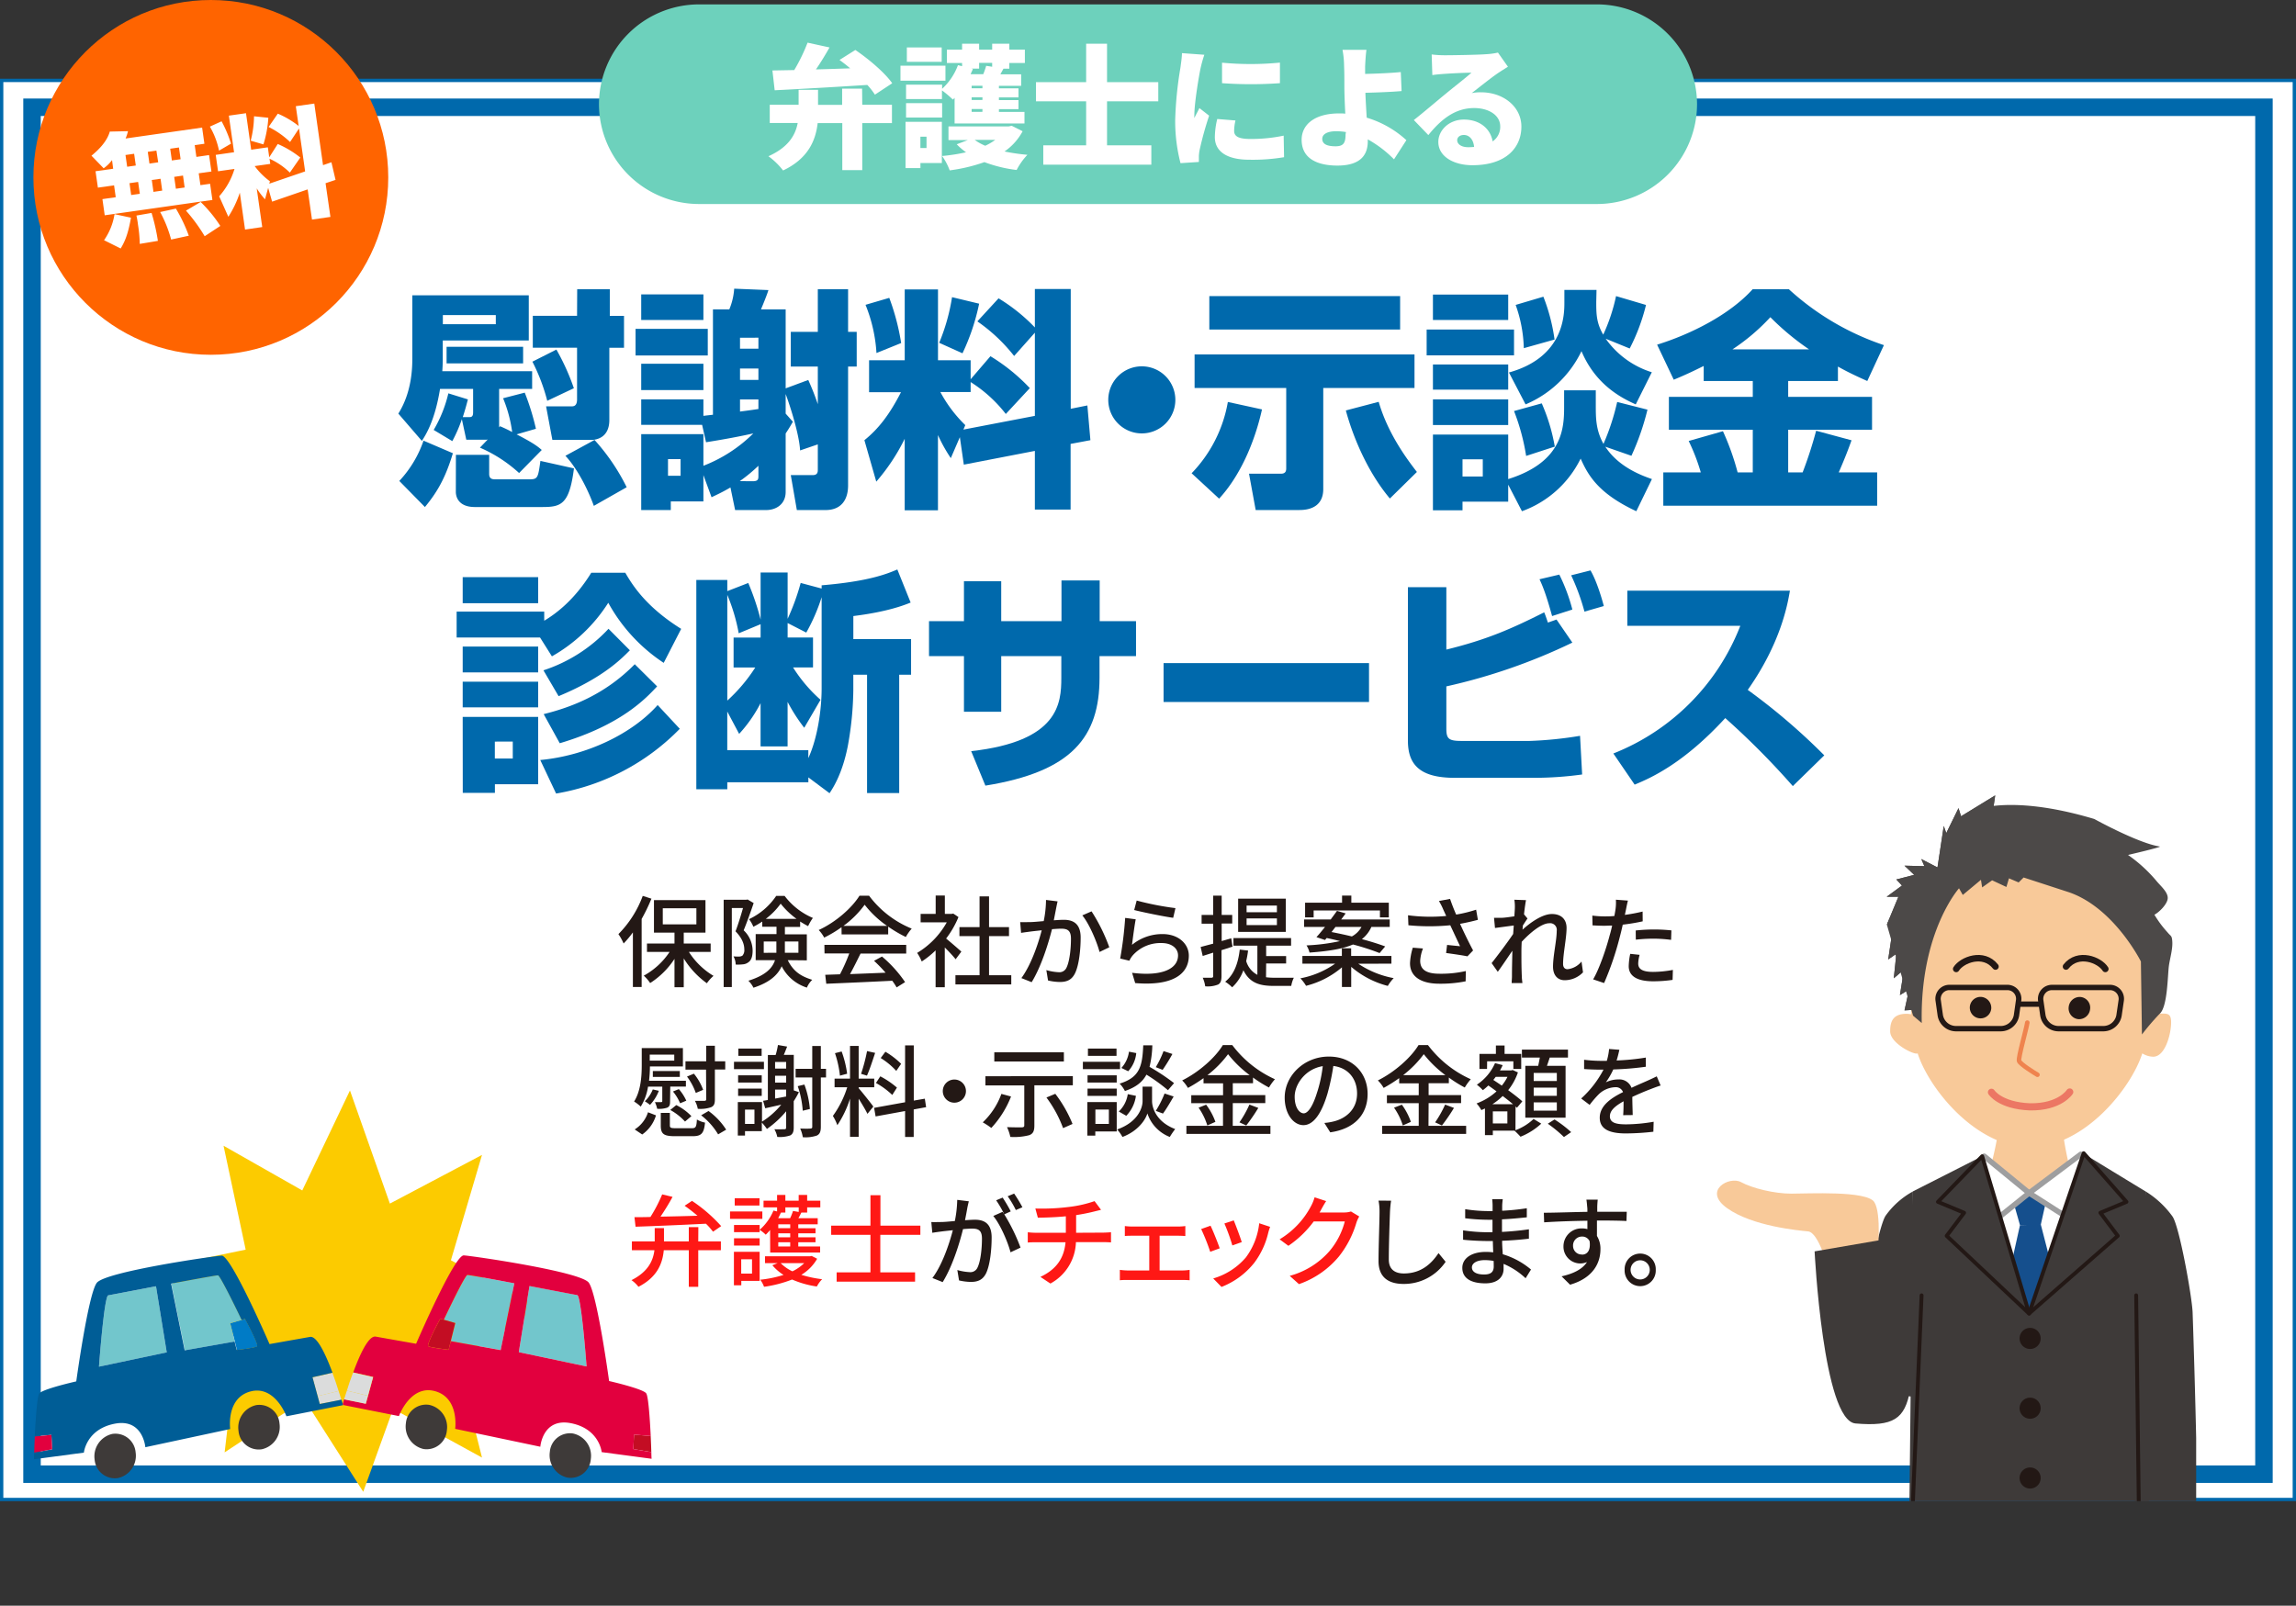 <svg xmlns="http://www.w3.org/2000/svg" xmlns:xlink="http://www.w3.org/1999/xlink" viewBox="0 0 690 482.64"><rect x="0" y="0" width="690" height="482.64" fill="#333333" stroke="none"/><defs><style>.cls-1,.cls-11,.cls-12,.cls-13,.cls-17,.cls-18{fill:none;}.cls-2,.cls-4,.cls-8{fill:#fff;}.cls-3{fill:#0069ac;}.cls-4{stroke:#0069ac;stroke-width:5.25px;}.cls-18,.cls-4{stroke-miterlimit:10;}.cls-5{fill:#231815;}.cls-6{fill:#ff1815;}.cls-7{clip-path:url(#clip-path);}.cls-8{stroke:#9e9e9f;stroke-width:1.64px;}.cls-11,.cls-12,.cls-13,.cls-16,.cls-17,.cls-8{stroke-linecap:round;stroke-linejoin:round;}.cls-16,.cls-9{fill:#3e3a39;}.cls-10{fill:#f8c999;}.cls-11{stroke:#ef834e;stroke-width:1.37px;}.cls-12,.cls-16,.cls-17,.cls-18{stroke:#231815;}.cls-12{stroke-width:1.95px;}.cls-13{stroke:#ec7764;stroke-width:2.15px;}.cls-14{fill:#4c4948;}.cls-15{fill:#154f8d;}.cls-16,.cls-17{stroke-width:1.16px;}.cls-18{stroke-width:1.61px;}.cls-19{fill:#6dd1bc;}.cls-20{fill:#fccb00;}.cls-21{fill:#c30d23;}.cls-22{fill:#72c6cc;}.cls-23{fill:#e2003e;}.cls-24{fill:#dbdcdc;}.cls-25{fill:#007bc6;}.cls-26{fill:#005d96;}.cls-27{fill:#ff6400;}</style><clipPath id="clip-path"><rect class="cls-1" x="510.13" y="233.38" width="149.87" height="217.83"/></clipPath></defs><g id="レイヤー_2" data-name="レイヤー 2"><g id="レイヤー_1-2" data-name="レイヤー 1"><rect class="cls-2" x="0.5" y="24.17" width="689" height="426.54"/><path class="cls-3" d="M689,24.67V450.21H1V24.67H689m1-1H0V451.21H690V23.67Z"/><rect class="cls-4" x="9.62" y="32.24" width="670.75" height="410.86"/><path class="cls-5" d="M195.77,270.12a54.06,54.06,0,0,1-2.94,6.09v20.46H190.2V280.26a32,32,0,0,1-2.79,3.33,16.51,16.51,0,0,0-1.56-2.82,32,32,0,0,0,7.31-11.49Zm11.26,16a22.27,22.27,0,0,0,7.4,7.2,12.47,12.47,0,0,0-2,2.22,25.86,25.86,0,0,1-6.95-7.47v8.67h-2.78v-8.52a24.5,24.5,0,0,1-7.31,7.26,12.3,12.3,0,0,0-1.92-2.22,22,22,0,0,0,7.76-7.14h-6.8v-2.52h8.27v-3.27h-6.17v-9.78h15.48v9.78h-6.53v3.27h8.09v2.52Zm-7.85-8.28h10.1V273h-10.1Z"/><path class="cls-5" d="M226.49,271.44c-.84,2.52-2,5.73-3,8.19a8.5,8.5,0,0,1,2.69,6.09c0,1.74-.39,2.94-1.31,3.54a3.05,3.05,0,0,1-1.65.6,12.18,12.18,0,0,1-2.13.06,5.31,5.31,0,0,0-.66-2.46c.66.06,1.26.06,1.68.06a2.11,2.11,0,0,0,1-.27,2.46,2.46,0,0,0,.57-1.89c0-1.47-.57-3.3-2.64-5.43.81-2.1,1.65-4.86,2.25-7h-3.36v23.76h-2.45V270.45h6.77l.42-.09Zm10.25,17.16c1.73,3.51,4.1,4.89,7.36,5.91a6.8,6.8,0,0,0-1.61,2.34,12.83,12.83,0,0,1-7.58-6.42c-1.14,2.58-3.6,4.89-8.48,6.45a8,8,0,0,0-1.52-2.1c5.18-1.62,7.21-3.78,8-6.18h-5.81v-7.83h6.26v-2.22h-4.28V277a26.86,26.86,0,0,1-2.67,1.56,10.09,10.09,0,0,0-1.31-2.28,20.23,20.23,0,0,0,8.17-7h2.52a20.88,20.88,0,0,0,8.5,6.63,14.92,14.92,0,0,0-1.43,2.46c-.78-.39-1.59-.87-2.4-1.38v1.62h-4.58v2.22h6.59v7.83Zm-3.42-2.22c0-.39,0-.75,0-1.14V283h-3.8v3.39Zm6.05-10.2a24.2,24.2,0,0,1-4.76-4.56,21.41,21.41,0,0,1-4.46,4.56Zm-3.5,6.81v2.31c0,.36,0,.72,0,1.08h4.07V283Z"/><path class="cls-5" d="M252.9,278.7a36.26,36.26,0,0,1-5.21,3.12,10.16,10.16,0,0,0-1.65-2.28c5.13-2.34,10-6.66,12.26-10.32h2.87a30.16,30.16,0,0,0,12.82,9.9,13.58,13.58,0,0,0-1.77,2.52,38.13,38.13,0,0,1-5.3-3.12v2.34h-14ZM247.75,284h24.59v2.61H258.62c-1,2-2.09,4.26-3.17,6.18,3.32-.12,7-.27,10.69-.42a43.65,43.65,0,0,0-3.47-3.57l2.39-1.29A37.8,37.8,0,0,1,272,295.2l-2.54,1.59a20.47,20.47,0,0,0-1.32-2c-7.13.36-14.74.69-19.83.9L248,293l4.43-.15a51.08,51.08,0,0,0,2.79-6.27h-7.43Zm18.84-5.7a30.2,30.2,0,0,1-6.74-6.36,28.85,28.85,0,0,1-6.38,6.36Z"/><path class="cls-5" d="M287.19,288.33c-.69-.87-2-2.31-3.26-3.54v11.94h-2.76V285.66A26.37,26.37,0,0,1,277,289a13.17,13.17,0,0,0-1.38-2.58,24.78,24.78,0,0,0,8.9-9.18h-7.85v-2.55h4.52v-5.52h2.76v5.52H286l.48-.09,1.56,1.05a28,28,0,0,1-3.71,6.45c1.4,1.14,3.89,3.3,4.58,3.93Zm16.72,4.8v2.76H287.13v-2.76h7.25V281.37h-6.05v-2.7h6.05v-9.24h2.85v9.24h6v2.7h-6v11.76Z"/><path class="cls-5" d="M317.83,270.93c-.15.63-.3,1.38-.42,2-.18.9-.45,2.34-.72,3.69,1.23-.09,2.27-.15,3-.15,2.88,0,5.07,1.2,5.07,5.34,0,3.51-.45,8.22-1.71,10.77-1,2-2.49,2.58-4.58,2.58a16.27,16.27,0,0,1-3.51-.45l-.51-3.12a15.86,15.86,0,0,0,3.66.63,2.34,2.34,0,0,0,2.42-1.41c.9-1.86,1.32-5.58,1.32-8.67,0-2.55-1.14-3-3-3-.6,0-1.59.06-2.7.15-1.11,4.38-3.21,11.19-6.11,15.93l-3.09-1.23c2.94-4,5.07-10.35,6.11-14.37-1.34.15-2.54.27-3.2.36s-2.13.27-3,.42l-.27-3.24c1,.06,1.86,0,2.85,0s2.55-.15,4.22-.3a32.65,32.65,0,0,0,.69-6.36Zm10.21,3a53.13,53.13,0,0,1,5.33,10.8l-2.93,1.41c-.84-3.15-3.09-8.46-5.18-11Z"/><path class="cls-5" d="M340.19,284a14.33,14.33,0,0,1,9.2-3.24c4.82,0,7.88,3,7.88,6.48,0,5.37-4.56,9.21-16.12,8.25l-.93-3.09c9.17,1.17,13.81-1.29,13.81-5.22,0-2.19-2-3.72-4.88-3.72a11.14,11.14,0,0,0-8.75,3.72,6.73,6.73,0,0,0-1,1.59l-2.76-.66a110.46,110.46,0,0,0,1.5-12.21l3.17.42C340.94,278.16,340.43,282.15,340.19,284Zm1.41-13.32a86.13,86.13,0,0,0,11.65,2.28l-.68,2.91c-2.91-.39-9.44-1.74-11.72-2.34Z"/><path class="cls-5" d="M367.09,285.6v7.77c0,1.38-.27,2.13-1,2.55a8.5,8.5,0,0,1-3.9.54,8.91,8.91,0,0,0-.75-2.58c1.2,0,2.31,0,2.64,0s.51-.12.51-.54v-7l-3.15,1-.62-2.7c1-.27,2.36-.63,3.77-1v-6h-3.48V275h3.48v-5.79h2.55V275h3.17v2.58h-3.17v5.28l2.87-.84.39,2.52Zm13.38,8.13a16.83,16.83,0,0,0,2.49.15c.87,0,4.76,0,5.87,0a8.72,8.72,0,0,0-.78,2.46H382.9c-4.16,0-7.28-.75-9.23-4.71a12.9,12.9,0,0,1-3.38,5.13,12,12,0,0,0-2.1-1.68c2.61-2.07,3.9-5.43,4.38-9.66l2.51.3a31.08,31.08,0,0,1-.57,3.15,6.79,6.79,0,0,0,3.36,4.14v-8.76h-7.19v-2.28H388v2.28h-7.49v3.12h6v2.22h-6Zm5.94-13.62H372.09v-10h14.32Zm-2.67-7.92h-9.11v2h9.11Zm0,3.87h-9.11v2h9.11Z"/><path class="cls-5" d="M408.2,289.68A28.31,28.31,0,0,0,418.84,294a12.3,12.3,0,0,0-1.77,2.34,27.29,27.29,0,0,1-11-5.73v6.06h-2.79v-5.91a26.57,26.57,0,0,1-10.78,5.55,12,12,0,0,0-1.71-2.25,26.74,26.74,0,0,0,10.45-4.41H391.4v-2.31h11.86v-2.31h2.79v2.31h12.1v2.31Zm-12.58-8c.78-.84,1.65-1.92,2.58-3.06h-6.29v-2.25h8c.65-.9,1.31-1.77,1.88-2.58l2.61.75c-.42.6-.87,1.2-1.35,1.83h14.59v2.25h-5.51a9.64,9.64,0,0,1-2.85,3.66c2.7.72,5.15,1.5,7,2.19l-1.68,2a71.68,71.68,0,0,0-8-2.58c-2.91,1.26-7,2-13.06,2.43a7.51,7.51,0,0,0-.9-2.16,58.12,58.12,0,0,0,10.06-1.29c-1.38-.36-2.72-.66-4-.93l-.51.6Zm-.84-5.94h-2.57v-4.41h11.11v-2.13h2.79v2.13h11.26v4.41H414.7v-2.07H394.78Zm6.56,2.88-1.19,1.53c1.91.36,4,.81,6.11,1.32a7.24,7.24,0,0,0,2.9-2.85Z"/><path class="cls-5" d="M444.14,276.48c-1.68.45-3.53.87-5.36,1.2,1.08,2.4,2.6,5.55,3.92,8l-1.7,1.77c-1.41-.3-4.35-.72-6.41-1l.29-2.43c1.08.12,2.94.3,3.9.39-.78-1.68-2-4.29-2.94-6.3a65,65,0,0,1-12.58,0l-.12-3a51.55,51.55,0,0,0,11.48.21l-.84-1.83a18.43,18.43,0,0,0-1.35-2.67l3.35-.63c.6,1.77,1.17,3.18,1.83,4.71a40.21,40.21,0,0,0,6-1.47Zm-16.5,8.61a11.84,11.84,0,0,0-.84,3.66c0,2.43,1.46,3.93,5.81,3.93a33.68,33.68,0,0,0,7.91-.81l-.06,3.09a38.32,38.32,0,0,1-7.88.72c-5.69,0-8.84-2.25-8.84-6.15a18.42,18.42,0,0,1,.84-4.68Z"/><path class="cls-5" d="M475.73,292.26a7.68,7.68,0,0,1-5.51,2.37c-2.06,0-3.5-1.44-3.5-4.08,0-3.27,1.11-7.92,1.11-10.74a2,2,0,0,0-2.22-2.31c-2.31,0-5.72,2.79-8.3,5.58-.06,1.05-.09,2.07-.09,3,0,2.58,0,4.71.12,7.41,0,.54.12,1.41.18,2h-3.23c0-.51.09-1.47.09-1.95,0-2.76.06-4.47.12-7.77-1.38,2-3.12,4.62-4.38,6.33l-1.85-2.61c1.64-2.07,4.88-6.36,6.47-8.76.06-.84.12-1.71.18-2.55l-5.64.75-.29-3.06c.74,0,1.37,0,2.21,0s2.49-.24,3.9-.45c.09-1.29.15-2.25.15-2.58a13.23,13.23,0,0,0-.15-2.4l3.5.12c-.15.75-.39,2.34-.6,4.26l1.05,1.26c-.39.54-.93,1.38-1.41,2.13,0,.42-.06.81-.09,1.23,2.31-2.1,5.93-4.71,8.84-4.71s4.4,1.71,4.4,4.17c0,3-1.05,7.8-1.05,10.83,0,.93.42,1.59,1.35,1.59a6.26,6.26,0,0,0,4.19-2.31Z"/><path class="cls-5" d="M493.67,276.93a59.25,59.25,0,0,1-6,1c-.27,1.29-.6,2.61-.93,3.87a90.16,90.16,0,0,1-4.67,13.68l-3.3-1.11c1.8-3,3.92-9.15,5-13.32.27-.9.51-1.89.72-2.85-.84,0-1.62.06-2.36.06-1.38,0-2.46-.06-3.54-.12l-.06-2.94a27.52,27.52,0,0,0,3.63.24c.92,0,1.91,0,3-.12.15-.87.3-1.65.36-2.19a14.25,14.25,0,0,0,.09-2.7l3.62.27c-.21.75-.44,1.95-.56,2.55l-.36,1.74a51.21,51.21,0,0,0,5.33-1ZM492.74,287a11.19,11.19,0,0,0-.42,2.58c0,1.35.72,2.55,4.49,2.55a33,33,0,0,0,5.93-.6l-.09,3a40.63,40.63,0,0,1-5.87.42c-4.82,0-7.31-1.59-7.31-4.53a19.69,19.69,0,0,1,.45-3.72Zm-1.17-7.32a52,52,0,0,1,5.54-.3,49.35,49.35,0,0,1,5.18.27l-.09,2.85a42.45,42.45,0,0,0-5-.36,48.54,48.54,0,0,0-5.6.3Z"/><path class="cls-5" d="M201.37,331.05c0,1.05-.15,1.56-.87,1.89a7.57,7.57,0,0,1-3,.33,9.68,9.68,0,0,0-.68-2c.86,0,1.61,0,1.85,0s.36-.09.36-.3v-4.35h-4.28a16,16,0,0,1-2.19,6,12.85,12.85,0,0,0-2-1.53c2.06-3.24,2.3-7.77,2.3-11v-5.07h12.37v5.52h-9.91a37.88,37.88,0,0,1-.27,4.32h11.08v1.74h-4.7Zm-10.63,8.43a9.45,9.45,0,0,0,4-5.16l2.4.93A10.83,10.83,0,0,1,193,341ZM198,327.87a12.87,12.87,0,0,1-2.66,4.23,12,12,0,0,0-1.56-1.08,10.14,10.14,0,0,0,2.4-3.57ZM195.26,317v1.8h7.37V317Zm.93,6.69v-1.77h8.11v1.77Zm11.74,15.42c1.14,0,1.38-.33,1.5-2.61a8,8,0,0,0,2.45.93c-.33,3.3-1.14,4.08-3.74,4.08h-5.33c-3.42,0-4.23-.72-4.23-3.24v-3.75h2.73v3.72c0,.75.27.87,1.77.87Zm-2.07-2a17.14,17.14,0,0,0-4.43-3.48l1.8-1.47a16.25,16.25,0,0,1,4.55,3.33Zm-1.47-5.49a14,14,0,0,0-2.15-3.54l1.77-.72a14.16,14.16,0,0,1,2.24,3.48Zm7.79-10.11H206V319h6.23v-4.68h2.61V319h3.11v2.46h-3.11v8.94c0,1.32-.24,2-1.14,2.4a9.83,9.83,0,0,1-4,.48,7.69,7.69,0,0,0-.87-2.4c1.29,0,2.51,0,2.87,0s.54-.12.54-.51Zm-3.08,7a18.07,18.07,0,0,0-2.64-4.92l2.07-.87a16.58,16.58,0,0,1,2.78,4.86Zm3.83,5.43a20.51,20.51,0,0,1,5.3,5.61l-2.42,1.41a20.59,20.59,0,0,0-5.1-5.73Z"/><path class="cls-5" d="M229.58,321.36h-9v-2.22h9Zm10.51,6.9a24.63,24.63,0,0,1-1.56,2.73v7.92c0,1.23-.27,1.95-1.05,2.37a9.85,9.85,0,0,1-3.89.45,7.76,7.76,0,0,0-.87-2.31c1.38.06,2.61,0,3,0s.54-.15.54-.57v-4.83a29.19,29.19,0,0,1-5.78,5.31,18.53,18.53,0,0,0-1.53-1.92V340h-5.06v1.32h-2.16V331.26H229v5.88a23.72,23.72,0,0,0,5.78-5.1l-4.82,1.08-.63-2.25c.45-.06.93-.15,1.43-.24V317.1h2.34a21.9,21.9,0,0,0,.69-3l2.76.48c-.33.84-.66,1.71-1,2.49h3v10.68Zm-11.17-2.88h-7.1v-2.16h7.1Zm-7.1,1.83h7.1v2.19h-7.1Zm7.07-9.84h-7v-2.19h7Zm-2.16,16.14h-2.84v4.32h2.84Zm9.53-14.31h-3.33v2h3.33Zm0,4.14h-3.33v2.07h3.33Zm-3.33,6.87,3.33-.63v-2.07h-3.33Zm15.31-6.36h-1.56v14.82c0,1.44-.3,2.19-1.17,2.64a10.58,10.58,0,0,1-4.25.51,10.27,10.27,0,0,0-.78-2.61c1.41.06,2.67.06,3.09,0s.53-.12.53-.57V323.85h-5v-2.58h5V314.4h2.58v6.87h1.56Zm-7,10a28.56,28.56,0,0,0-1.5-7.38l2-.48a28.46,28.46,0,0,1,1.65,7.35Z"/><path class="cls-5" d="M258.05,327.09c.9,1,3.78,4.62,4.41,5.52l-1.77,2.19c-.51-1.08-1.65-3-2.64-4.56V341.7h-2.6V330.21a31.16,31.16,0,0,1-3.81,8,14.28,14.28,0,0,0-1.34-2.79,29.89,29.89,0,0,0,4.31-8.61h-3.8v-2.61h4.64v-9.81h2.6v9.81h4.68v2.61h-4.68Zm-5.63-3.78a31.56,31.56,0,0,0-1.49-6.75l2-.51a31,31,0,0,1,1.65,6.69ZM263,316.47c-.78,2.34-1.68,5.13-2.46,6.84l-1.77-.54a53.06,53.06,0,0,0,1.8-6.84Zm11.59,17v8.28H272v-7.8l-8.86,1.62-.45-2.58,9.31-1.68V314.22h2.61v16.59l3.32-.57.39,2.55Zm-6.44-4.35a23.13,23.13,0,0,0-4.91-3.6l1.31-2a26,26,0,0,1,5,3.39Zm1.2-7.23a21.71,21.71,0,0,0-4.68-3.87l1.41-1.89a23.82,23.82,0,0,1,4.73,3.63Z"/><path class="cls-5" d="M286.8,324.48a3.48,3.48,0,1,1-3.47,3.48A3.48,3.48,0,0,1,286.8,324.48Z"/><path class="cls-5" d="M303.84,329.58a29.75,29.75,0,0,1-5.93,9.45,23.21,23.21,0,0,0-2.57-1.68,22.12,22.12,0,0,0,5.6-8.55Zm18.57-6.12v2.76H310.85v12.09c0,1.65-.39,2.49-1.59,2.91a18,18,0,0,1-5.63.51,13.58,13.58,0,0,0-1-2.94c1.86.06,3.9.09,4.44.06s.75-.15.75-.6v-12H296.14v-2.76Zm-2.69-4.41H298.81v-2.76h20.91Zm-2.58,9.72a38.91,38.91,0,0,1,5.18,9.06l-2.84,1.26a36.29,36.29,0,0,0-5-9.21Z"/><path class="cls-5" d="M336.6,321.36H325.43v-2.22H336.6Zm-1,18.72h-6.44v1.26h-2.39V331.26h8.83Zm0-14.7h-8.77v-2.16h8.77Zm-8.77,1.83h8.77v2.19h-8.77Zm8.71-9.84h-8.59v-2.19h8.59Zm-6.35,16.14v4.32h4.05v-4.32ZM346.22,331c0,1.77,1.11,6.15,6.95,8.37a23.7,23.7,0,0,0-1.62,2.37,11.48,11.48,0,0,1-6.74-7.08c-.51,1.83-2.76,5.31-7.49,7.08a11.36,11.36,0,0,0-1.59-2.25c6.41-2.28,7.64-6.69,7.64-8.49v-4.38h2.85Zm-10,3.09a9,9,0,0,0,2.7-5.22l2.45.51a10.64,10.64,0,0,1-2.9,6ZM351,327.69a52.34,52.34,0,0,0-6.47-4.68c-1.17,2.19-3.12,3.78-6.47,4.92a8.64,8.64,0,0,0-1.59-2.22c6.14-1.89,6.83-5.37,7.1-11.52h2.73a30.12,30.12,0,0,1-.84,6.48,63.57,63.57,0,0,1,7.37,4.89Zm-9.53-11.16a9.38,9.38,0,0,1-2.42,5.46L337,321a9,9,0,0,0,2.28-4.89Zm5.87,17.37a30.43,30.43,0,0,0,2.64-5.22l2.73.9c-1.05,1.8-2.25,3.84-3.21,5.13Zm5-17.1a54.61,54.61,0,0,1-2.94,4.77l-2.06-.81a28.23,28.23,0,0,0,2.33-4.83Z"/><path class="cls-5" d="M370.47,338.4h11.32v2.43H356.54V338.4h11v-6.81H358v-2.4h9.56v-3.57h-5.87v-1.56A42.18,42.18,0,0,1,357,327a10.75,10.75,0,0,0-1.73-2.25c5.09-2.52,10-6.93,12.22-10.62h2.84a33,33,0,0,0,12.82,10.26,15.88,15.88,0,0,0-1.8,2.49,38.51,38.51,0,0,1-4.79-3v1.71h-6.08v3.57h9.77v2.4h-9.77Zm-8-6.36a19.53,19.53,0,0,1,2.79,5.16l-2.43,1.08a19.49,19.49,0,0,0-2.63-5.34Zm13.09-8.88a33.77,33.77,0,0,1-6.5-6.3,31.78,31.78,0,0,1-6.2,6.3Zm-3.08,14.19a32.41,32.41,0,0,0,3-5.34l2.67,1a55,55,0,0,1-3.62,5.28Z"/><path class="cls-5" d="M398,337.53a16.82,16.82,0,0,0,2.64-.42c3.8-.87,7.19-3.63,7.19-8.43,0-4.32-2.58-7.71-7.13-8.28a68,68,0,0,1-1.77,8.34c-1.8,6.06-4.25,9.45-7.22,9.45s-5.63-3.33-5.63-8.28c0-6.6,5.84-12.33,13.27-12.33,7.13,0,11.65,5,11.65,11.22s-4,10.53-11.23,11.55Zm-2.1-9.42a41.16,41.16,0,0,0,1.62-7.65c-5.33.87-8.44,5.52-8.44,9.18,0,3.42,1.52,5,2.72,5S394.52,332.7,395.89,328.11Z"/><path class="cls-5" d="M429.29,338.4h11.32v2.43H415.36V338.4h11v-6.81h-9.56v-2.4h9.56v-3.57h-5.87v-1.56a43,43,0,0,1-4.67,2.94,10.81,10.81,0,0,0-1.74-2.25c5.09-2.52,10-6.93,12.22-10.62h2.84A33,33,0,0,0,442,324.39a15.88,15.88,0,0,0-1.8,2.49,37.09,37.09,0,0,1-4.79-3v1.71h-6.08v3.57h9.76v2.4h-9.76Zm-8-6.36A19.47,19.47,0,0,1,424,337.2l-2.42,1.08a19.54,19.54,0,0,0-2.64-5.34Zm13.09-8.88a33.2,33.2,0,0,1-6.5-6.3,32.34,32.34,0,0,1-6.2,6.3Zm-3.09,14.19a33.19,33.19,0,0,0,3-5.34l2.66,1a53.27,53.27,0,0,1-3.62,5.28Z"/><path class="cls-5" d="M455.43,339.72a16.08,16.08,0,0,0,5.45-3.39l2.3,1.41a20.06,20.06,0,0,1-6.23,3.93c-.45-.51-1.25-1.32-1.82-1.83h-6.5v1.35h-2.37v-8c-.36.15-.72.33-1.08.48a10.29,10.29,0,0,0-1.44-2,18.35,18.35,0,0,0,6-3.63c-.84-.63-1.68-1.23-2.46-1.77a17.88,17.88,0,0,1-1.65,1.41,13.67,13.67,0,0,0-1.8-1.65,15,15,0,0,0,5.46-6.48l2.3.6a15.84,15.84,0,0,1-.81,1.59h3.39l.42-.12,1.58.72a17.47,17.47,0,0,1-2.93,5.34c1.68,1.23,3.23,2.43,4.25,3.36l-1.61,1.92-.42-.39Zm-8.54-18.42h-2.28v-4.53h4.94v-2.52h2.61v2.52h5v4.53h-2.36V319h-7.88Zm7.79,10.59c-.87-.75-1.95-1.59-3.09-2.46a18.79,18.79,0,0,1-3.08,2.46ZM453,334.05h-4.37v3.63H453Zm-3.5-10.38c-.24.33-.48.63-.72.93.81.54,1.67,1.11,2.54,1.71a13.7,13.7,0,0,0,1.71-2.64Zm12.76-3.3c.17-.78.35-1.68.5-2.49h-5.39v-2.4h13.84v2.4h-5.48c-.27.84-.57,1.71-.84,2.49h5.6v15.57h-12.1V320.37Zm5.6,2.13h-6.95v2.43h6.95Zm0,4.41h-6.95v2.46h6.95Zm0,4.44h-6.95v2.49h6.95Zm-.69,5.13a35.84,35.84,0,0,1,5,3.81L470,341.76a39.65,39.65,0,0,0-4.85-4Z"/><path class="cls-5" d="M487.8,335.19c.09-1,.12-2.7.12-4.17-2.52,1.41-4.11,2.76-4.11,4.5,0,2,1.92,2.43,4.92,2.43a49.79,49.79,0,0,0,8.23-.78l-.09,3a75.2,75.2,0,0,1-8.23.51c-4.44,0-7.88-1-7.88-4.71s3.56-6,7-7.71a2.31,2.31,0,0,0-2.4-1.47,7.52,7.52,0,0,0-4.91,2.13,32,32,0,0,0-2.73,3.18l-2.54-1.92a31.06,31.06,0,0,0,6.71-8.67H481c-1.23,0-3.3-.06-4.94-.18v-2.79a43.27,43.27,0,0,0,5.09.33h1.73a17.91,17.91,0,0,0,.69-3.57l3.09.24c-.18.78-.42,1.92-.84,3.21a68.53,68.53,0,0,0,8.78-.87v2.76a90.61,90.61,0,0,1-9.77.81,22.26,22.26,0,0,1-2.24,3.87,8.67,8.67,0,0,1,3.77-.87,3.9,3.9,0,0,1,3.95,2.52c1.83-.87,3.36-1.5,4.77-2.13,1-.45,1.85-.84,2.81-1.32l1.17,2.76c-.81.24-2.1.72-3,1.08-1.52.57-3.44,1.38-5.51,2.34,0,1.68.09,4,.12,5.46Z"/><path class="cls-6" d="M209.84,373.14h6.8v2.64h-6.8v11H207v-11h-7.52c-.36,3.9-1.89,8.07-7.61,11a9.52,9.52,0,0,0-2.09-2c5-2.52,6.5-5.85,6.89-9H189.9v-2.64h6.86v-4h2.78v4H207v-4.29h2.87Zm-19.17-7.29c1.38,0,3,0,4.8-.06A44.22,44.22,0,0,0,199,359l3.12.75c-1.08,2-2.4,4.14-3.63,5.94,3.45-.06,7.28-.15,11.12-.27-1.26-1.08-2.61-2.13-3.87-3l2.22-1.47a45.91,45.91,0,0,1,8.77,7.59l-2.45,1.68a20.12,20.12,0,0,0-2.13-2.4c-7.67.39-15.72.72-21.15.9Z"/><path class="cls-6" d="M229.1,366.36h-9.71v-2.22h9.71ZM228.29,385h-5.51v1.32h-2.22V376.26h7.73Zm0-16.8v2.16h-7.7v-2.16Zm-7.7,4h7.7v2.19h-7.7Zm7.64-9.84H220.8v-2.19h7.46Zm-5.48,16.14v4.32H226v-4.32Zm8.68-8.79a16.27,16.27,0,0,1-1.31,1.41,11.22,11.22,0,0,0-1.83-1.47,15.67,15.67,0,0,0,4.16-5.79l1.08.27v-1.23h-4.07v-2h4.07v-1.74h2.49v1.74h4v-1.74h2.55v1.74h3.95v2h-3.95v1.56h-1.74c-.3.6-.6,1.2-.9,1.71h5.81V368h-5.84v1.17h5.18v1.53h-5.18v1.2h5.18v1.5h-5.18v1.26h6.56v1.83h-15Zm14.14,8.64a13.35,13.35,0,0,1-4.76,4.83,35.5,35.5,0,0,0,6.26,1.32,9.27,9.27,0,0,0-1.59,2.19,28.62,28.62,0,0,1-7.43-2.1,37,37,0,0,1-8.44,2.19,8.09,8.09,0,0,0-1.14-2.13,34.7,34.7,0,0,0,7-1.44,14.51,14.51,0,0,1-3.36-2.91l1.59-.63h-3.8v-2.07h13.59l.45-.09Zm-9.55-15.45v1.56h-1.32c-.27.57-.54,1.14-.84,1.71h3.59a16.49,16.49,0,0,0,.87-2.19l1.71.3v-1.38Zm1.46,5.1h-3.59v1.17h3.59Zm0,2.7h-3.59v1.2h3.59Zm0,2.7h-3.59v1.26h3.59Zm-2.87,6.27a12.4,12.4,0,0,0,3.53,2.46,13.5,13.5,0,0,0,3.54-2.46Z"/><path class="cls-6" d="M264.55,371.16v11.28H275v2.79H251.43v-2.79h10.16V371.16h-11.8V368.4h11.8v-9.15h3v9.15h12v2.76Z"/><path class="cls-5" d="M291.15,361.08c-.15.63-.33,1.38-.45,2-.15.9-.42,2.34-.69,3.69,1.2-.09,2.27-.15,3-.15,2.85,0,5,1.2,5,5.34,0,3.51-.45,8.22-1.68,10.77-1,2-2.52,2.58-4.59,2.58a16.54,16.54,0,0,1-3.53-.45l-.51-3.12a16.12,16.12,0,0,0,3.66.63,2.34,2.34,0,0,0,2.42-1.41c.9-1.86,1.32-5.58,1.32-8.67,0-2.55-1.14-3-3-3-.6,0-1.58.06-2.69.15-1.08,4.38-3.18,11.19-6.11,15.93l-3.09-1.23c3-4,5.09-10.35,6.14-14.37-1.34.15-2.54.27-3.23.36s-2.1.27-2.94.42l-.3-3.24c1,.06,1.86,0,2.88,0s2.54-.15,4.19-.3a35.31,35.31,0,0,0,.72-6.36ZM301.81,365A56,56,0,0,1,306.69,375l-3,1.41c-.84-3.18-3.09-8.4-5.19-10.92l2.79-1.23.48.66a32.15,32.15,0,0,0-2.4-4.14l1.95-.81a44,44,0,0,1,2.43,4.14Zm3.47-1.29a27.32,27.32,0,0,0-2.45-4.14l1.94-.81a42.88,42.88,0,0,1,2.49,4.11Z"/><path class="cls-6" d="M331.37,370.5c.62,0,1.85-.06,2.51-.12v3.06c-.72-.06-1.68-.09-2.46-.09h-8.08a14.64,14.64,0,0,1-7.67,12.45l-3-2c4.65-2.19,7.1-5.46,7.55-10.41H311.6c-.93,0-2,0-2.73.09v-3.09a24,24,0,0,0,2.7.15h8.74v-4.95c-3,.3-6.23.39-8.41.42l-.75-2.76a65.59,65.59,0,0,0,10.15-.48,35.93,35.93,0,0,0,7.64-1.74l1.95,2.61c-.81.21-1.47.36-1.95.48-1.5.39-3.54.81-5.54,1.11v5.31Z"/><path class="cls-6" d="M355.38,381.87a14.5,14.5,0,0,0,2.13-.18v3.12c-.63-.06-1.62-.09-2.13-.09H338.82c-.69,0-1.5,0-2.28.09v-3.12a20.52,20.52,0,0,0,2.28.18h6.56V371.43h-5.12c-.57,0-1.59,0-2.22.09v-3a19.66,19.66,0,0,0,2.18.15H354a17.22,17.22,0,0,0,2.22-.15v3c-.69-.06-1.53-.09-2.22-.09h-5.51v10.44Z"/><path class="cls-6" d="M366.55,375.21l-2.85,1.05a63.29,63.29,0,0,0-2.72-6.84l2.81-1C364.48,369.78,366,373.59,366.55,375.21Zm15.15-6.45a16.66,16.66,0,0,0-.57,1.8,24,24,0,0,1-4.19,9,23.45,23.45,0,0,1-9.85,7.26l-2.49-2.55a20.34,20.34,0,0,0,9.82-6.33,20.82,20.82,0,0,0,4-10.26Zm-8.53,4.59-2.82,1a56.55,56.55,0,0,0-2.39-6.6l2.81-.93C371.31,368.1,372.78,372,373.17,373.35Z"/><path class="cls-6" d="M408.48,365.64a10.27,10.27,0,0,0-.84,1.83,29.83,29.83,0,0,1-5.27,10.2,27.24,27.24,0,0,1-12,8.31l-2.78-2.49a24.22,24.22,0,0,0,12-7.5,22.5,22.5,0,0,0,4.55-8.85h-9.34a31.36,31.36,0,0,1-7.61,7.32l-2.64-1.95a25.42,25.42,0,0,0,9.41-9.93,13.3,13.3,0,0,0,1.11-2.7l3.47,1.14c-.6.9-1.23,2.07-1.56,2.67-.12.24-.27.51-.42.75h7.19a7,7,0,0,0,2.25-.3Z"/><path class="cls-5" d="M418.05,360.9a33.2,33.2,0,0,0-.33,3.39c-.12,3.3-.35,10.14-.35,14.28,0,3.12,2,4.2,4.52,4.2,5.21,0,8.3-2.94,10.42-6.12l2.13,2.61a15.1,15.1,0,0,1-12.61,6.66c-4.52,0-7.55-1.95-7.55-6.87,0-4.23.3-11.88.3-14.76a17.07,17.07,0,0,0-.3-3.42Z"/><path class="cls-5" d="M458.48,384.21a22.07,22.07,0,0,0-6.62-4.32c0,.6,0,1.11,0,1.53,0,2.25-1.61,4.32-5.48,4.32-4.49,0-6.92-1.65-6.92-4.65,0-2.82,2.67-4.8,7.1-4.8.75,0,1.47.06,2.19.12-.06-1.11-.09-2.31-.12-3.39H447c-1.89,0-5.24-.15-7.31-.39l0-2.82a50.65,50.65,0,0,0,7.31.57h1.53v-3.75h-1.47a59.55,59.55,0,0,1-6.74-.45v-2.73a45,45,0,0,0,6.71.57h1.53v-1.68a18.78,18.78,0,0,0-.12-1.89h3.17c-.06.54-.15,1.2-.17,2,0,.33,0,.87,0,1.47a71.64,71.64,0,0,0,7.4-.75l0,2.73c-2.15.21-4.64.48-7.46.6v3.78c2.94-.15,5.55-.42,8.09-.78l0,2.82c-2.75.33-5.21.51-8.05.63,0,1.35.11,2.76.2,4.05a23.6,23.6,0,0,1,8.48,4.59ZM448.87,379a15.5,15.5,0,0,0-2.67-.24c-2.51,0-3.86,1-3.86,2.19s1.11,2.13,3.65,2.13c1.68,0,2.91-.48,2.91-2.4C448.9,380.25,448.9,379.68,448.87,379Z"/><path class="cls-5" d="M488.79,367c-1.77-.09-4.55-.15-8.87-.15,0,1.59,0,3.33,0,4.65a7.28,7.28,0,0,1,1.05,4c0,4-2.09,8.61-9.13,10.65l-2.55-2.52c3.48-.78,6.2-2.07,7.64-4.29a5.05,5.05,0,0,1-7.07-4.77,5.38,5.38,0,0,1,5.54-5.34,5.78,5.78,0,0,1,1.65.21l0-2.52c-4.49.06-9.35.24-13,.48l-.09-2.88c3.35,0,8.87-.21,13.09-.27,0-.63,0-1.17-.06-1.5-.06-.75-.15-1.74-.24-2.16h3.41c-.06.39-.15,1.74-.15,2.16s0,.87,0,1.47h8.87Zm-13.36,10.11c1.53,0,2.67-1.23,2.28-4.05a2.43,2.43,0,0,0-2.31-1.38,2.66,2.66,0,0,0-2.66,2.79A2.57,2.57,0,0,0,475.43,377.07Z"/><path class="cls-5" d="M497.59,381.69a4.68,4.68,0,1,1-9.35,0,4.68,4.68,0,1,1,9.35,0Zm-1.8,0a2.88,2.88,0,1,0-2.87,2.88A2.88,2.88,0,0,0,495.79,381.69Z"/><path class="cls-3" d="M146.58,132.1a2.16,2.16,0,0,1-.7.07h-5.75L138.8,126a42.33,42.33,0,0,1-2.87,6.59l-5.6-3.36a39.16,39.16,0,0,0,4.41-11l5.88,1.82c-.42,1.54-.7,2.73-1.54,5.32h2.1c1,0,1-.91,1-1.61V116.9h-9.94c-1.54,9.52-4.27,13.8-5.46,15.62l-7.07-8.2c4.2-6.65,4.2-14.28,4.2-16.73V88.76h35v13.58H133.06v5.6c0,1.33-.07,2.66-.14,3.64h27v5.32H150v11.56l.28-.35c1.89.83,2.45,1.12,3.64,1.75a40.52,40.52,0,0,0-2.73-10.16l6.51-1.68a74.46,74.46,0,0,1,3.36,10.86l-5.81,1.68c5.32,2.73,6.51,3.78,7.56,4.69L156,142.18a42.2,42.2,0,0,0-11.77-7.63ZM120,144.56a33.69,33.69,0,0,0,7.28-12.11l8.82,3.78c-2.24,7.49-4.76,11.76-8.4,16.17Zm13.09-49.85v2.73H149V94.71Zm1.12,9.52h23v5h-23Zm2.8,32.49h10v5.74c0,1.61,1.12,1.61,1.89,1.61h10.29c2.45,0,2.52-.56,3.22-5.53l10.08,2.24c-1.4,11-3.92,11.62-9.66,11.62h-20.1c-5.67,0-5.74-4-5.74-4.55Zm27.45-16.25A56.42,56.42,0,0,0,160,108.71l7.21-3.64a67.81,67.81,0,0,1,5.25,11.62Zm9-33.53h9.8v8h4.27v9.59h-4.41v21.7c0,5.54-4.2,6-5.39,6H166l-1.89-10.09h7.63c.56,0,1.68,0,1.68-2.1V104.51h-13.3V94.92h13.3Zm5,65.11c-1.33-3.78-4.55-10.78-8.54-15.05l8.75-4.76a61.86,61.86,0,0,1,9.66,14.21Z"/><path class="cls-3" d="M191,98.84h21.7v8H191ZM211.39,140a43.69,43.69,0,0,0,15-9.73c-4.06.91-8.12,1.68-14.21,2.66L211,127.69H192.7v-7.64h18.69V125c.42-.07,2.38-.28,2.87-.34V93h4.91a19.4,19.4,0,0,0,1.47-6.23l10.29.42c-.42,1.4-1.54,4.13-2.24,5.81h7.42v23.73l6.79-2.52a74.16,74.16,0,0,1,2.87,7.28V110.18h-8.12V99.75h8.12V86.94h9.1V99.75h2.59v10.43h-2.59v35.71c0,4.27-2,7.42-6.79,7.42h-8.61l-1.82-10.5h6.58c1.4,0,1.54-.84,1.54-1.54v-7.7l-5.32,1.82c-.28-4.9-3-13.38-4.34-16.95v5.88l2.17,2.45c-.7,1.2-1.26,2.17-2.17,3.51v17.57c0,3.71-2.87,5.46-5.88,5.46h-9.31l-1.4-6.79c-2.39,1.4-3.93,2.1-5.68,2.94l-2.45-6.65v7.91h-9.8v2.59H192.7V130.49h18.69ZM192.7,88.48h18.69v7.7H192.7Zm0,20.86h18.69v7.91H192.7ZM200.75,138v5h3.78v-5Zm25.42,6.65c1.61,0,1.75-.56,1.75-1.54V140a48.2,48.2,0,0,1-5.6,4.62Zm-3.78-43.13v3.29h5.53V101.5Zm0,9.24v3.43h5.53v-3.43Zm5.53,9.31h-5.53v3.64c1-.14,2.24-.28,5.53-.77Z"/><path class="cls-3" d="M288.46,131.4l-2.72,6.3a47.11,47.11,0,0,1-3.86-6.93v22.61h-10V131.89a59.28,59.28,0,0,1-8.54,12.88l-3.57-12.46c4.2-3.37,7.56-7.7,11-14.43h-9.59v-9.59h10.71V87h10v21.28h9.81V114l5.95-6.93a56.34,56.34,0,0,1,11.83,9.59l-7.21,7.77a41.18,41.18,0,0,0-10.57-9.59v3h-9.1a40.54,40.54,0,0,0,7.49,9.94l-.56,1.34L311,125V100l-6.23,7A50.83,50.83,0,0,0,293.72,96.6l6.37-6.93A53.53,53.53,0,0,1,311,98.42V86.87h10.78v36l5-1,.91,10.44-5.95,1.12v19.74H311V135.53l-21.35,4.13ZM267.25,89.53a70,70,0,0,1,3.57,13.58l-7.42,3a45.83,45.83,0,0,0-3.29-14.49Zm27,1.75a65.3,65.3,0,0,1-5,14.91l-7-3.15a59.39,59.39,0,0,0,3.86-13.72Z"/><path class="cls-3" d="M353.22,120.19a10.08,10.08,0,1,1-10.08-10.08A10.08,10.08,0,0,1,353.22,120.19Z"/><path class="cls-3" d="M379.26,123.06c-2.38,10.65-6.94,20.38-12.89,26.82l-8.26-7.63A40.9,40.9,0,0,0,369,120.82ZM359,106.54h66.09v10.08H397.67V147c0,4.62-3.15,6.3-7.14,6.3H377.36l-2-10.92H385c1.4,0,1.54-.91,1.54-1.61V116.62H359ZM363.43,89h57.34V99.05H363.43Zm54.26,60.84c-7.07-8.4-11.34-19.39-13.23-26.47l9.87-2.59c2.73,9.46,8.33,17,11.48,21.08Z"/><path class="cls-3" d="M428.74,99.05H455v7.77H428.74Zm1.89-10.5h22.62v7.63H430.63Zm0,21h22.62v7.56H430.63Zm22.62,36.13v5.11H439.52v2.59h-8.89V130.63h22.62V144c16.8-5.25,16.8-15.89,16.8-22.06v-4.62h9.52v4.41c0,3.92,0,7.5,2.31,11.7A69.62,69.62,0,0,0,486,120.82l9.1,2.31A76.15,76.15,0,0,1,490.28,137l-7.84-2.73c4,6.16,11,8.68,14,9.73l-4.69,9.66c-11.41-5.32-14.49-10.78-16.73-15.82a31.56,31.56,0,0,1-17.64,15.82Zm-22.62-25.63h22.62v7.7H430.63Zm8.89,18v5.18h6.09v-5.18Zm40.19-47.33c0,3.5,0,6.3,2.1,9.87A54.58,54.58,0,0,0,485.66,89l9,2.66a58.82,58.82,0,0,1-4.9,13.09l-7.21-2.94a26.7,26.7,0,0,0,13.86,10.08l-4.83,9.66c-4.48-2-12.11-6-16.31-16a32.73,32.73,0,0,1-16.8,16l-5-9.59c16.66-4.62,16.66-17.5,16.66-21.07V87.15h9.66Zm-16.38,30.52a56,56,0,0,1,3.92,13l-8.61,2.8A64.3,64.3,0,0,0,455,123.55Zm.49-32.06a56.21,56.21,0,0,1,3.36,12.88l-9.24,2.59a41.58,41.58,0,0,0-2.45-13Z"/><path class="cls-3" d="M512,110c-3.08,1.54-5.6,2.73-9,4.13L498,103.6c10.15-3.15,21.78-9,28.71-16.66H537.6a79.83,79.83,0,0,0,28.56,16.8l-5,10.78c-2.66-1.19-5.6-2.52-8.82-4.34v4.34H537.39v4.76h25.2v9.88h-25.2V142h4.34a121.76,121.76,0,0,0,4.06-12.53l10.64,2.87c-.84,2.31-1.61,4.48-3.85,9.66h11.55V152H499.86V142h11.27a59.5,59.5,0,0,0-3.64-9.45l10.29-2.94A76.82,76.82,0,0,1,522.2,142h4.55V129.16H501.54v-9.88h25.21v-4.76H512Zm31.65-5a78.47,78.47,0,0,1-11.62-9.66A61.45,61.45,0,0,1,520.66,105Z"/><path class="cls-3" d="M162.29,191.61H137.23v-7.77h26.32v2.73c3.36-2,9-6.09,14.14-14.42h10.22c2.38,4.13,6.51,10.43,16.8,16.87l-5.25,10.22a51,51,0,0,1-16.66-18.06,48.13,48.13,0,0,1-16.94,16.1Zm-23.24-18.13h22.68v7.84H139.05Zm0,20.86h22.68v7.77H139.05Zm0,10.57h22.68v7.7H139.05Zm0,10.58h22.68v20.23h-13v2.59h-9.66Zm9.66,7.42V228h5.39v-5.11Zm55.58-3.85a67.55,67.55,0,0,1-37.17,19.46l-4.76-10.08c13.72-1.26,27.51-7.77,35.28-16.52Zm-15-23.6c-2.45,2.45-7.91,8.19-21.42,13.79l-4.55-7.77A46.27,46.27,0,0,0,182.87,189Zm8.19,10.85c-3.29,3.5-10.64,11.56-29.26,17.09l-4.83-8.75c8-2,18.2-5.68,27.37-15Z"/><path class="cls-3" d="M246.92,175.93c14.21-1.19,19.6-3.43,22.75-4.76l4,9.94c-6.72,2.8-15.12,3.78-17.22,4.06v6.93H273.8v10.71h-3.57v35.57h-9.66V202.81h-4.13v4.76A98.41,98.41,0,0,1,254.83,224c-1.61,8.47-4.48,12.81-5.53,14.42l-6.37-4.76v1.47H218.57v2.1h-9.31V174.32h9.31v3.36l6.3-2.45a75.24,75.24,0,0,1,3.71,11V172.08h8.12V186a67.76,67.76,0,0,0,3.92-10.78l6.3,1.68Zm-18.34,11.69L222,190.35a55.28,55.28,0,0,0-3.43-11.55v31.78a49.27,49.27,0,0,0,8.4-9.94h-6.51v-9h8.12Zm18.34-8.12a55.28,55.28,0,0,1-4.62,10.64l-5.6-2.87v4.34h7.63v9h-6a44.93,44.93,0,0,0,8.26,9.73l-4.9,8.41a52,52,0,0,1-5-7.78v13.38h-8.12v-13a42.17,42.17,0,0,1-6.44,9.24l-3.57-6.72V225.5h24.36v2.38c2.73-5.95,4-14.42,4-21Z"/><path class="cls-3" d="M319,174.46h11.48v12.25h10.92v10.5H330.43v6.51c0,17.79-8.26,28.22-34.3,32.42l-4.27-10.36c26.32-2.94,27.09-14.36,27.09-22.06v-6.51H300.89v16.73h-11.2V197.21h-10.5v-10.5h10.5v-12h11.2v12H319Z"/><path class="cls-3" d="M411.42,199.31V211H349.68V199.31Z"/><path class="cls-3" d="M434.66,176.49v18.76c12.25-3,19.67-6.3,29.4-11.2.35.84.42,1,1.12,3.08l2.59-.91,4.76,6.93a173.48,173.48,0,0,1-37.87,13.16V219c0,3.15.77,3.71,4.69,3.71h20.23a115,115,0,0,0,15.26-1.54l.63,11.62a105.18,105.18,0,0,1-13.93,1H437.11c-10.92,0-14-4.41-14-11.2V176.49Zm31.78,8.68c-2-7.28-3.08-9.52-3.78-11.06l5.95-1.4a54,54,0,0,1,3.92,10.5Zm9.73-1.33a66.19,66.19,0,0,0-4-10.92l5.81-1.47c2,3.36,3.71,9.52,4,10.71Z"/><path class="cls-3" d="M484.85,226.48A67.58,67.58,0,0,0,523,188.11H489.05V177.54h48.86c-.7,4.2-2.8,15.82-12.67,29.82a187.88,187.88,0,0,1,23,19.68l-9.46,9.24a233.28,233.28,0,0,0-20.3-20.44c-12.6,13.72-22.4,18-27.23,20Z"/><g class="cls-7"><polygon class="cls-8" points="578.41 481.82 562.39 480.74 561.88 474.45 578.41 474.45 578.41 481.82"/><polygon class="cls-8" points="640.91 481.82 656.38 481.02 657.43 474.45 640.91 474.45 640.91 481.82"/><path class="cls-9" d="M575.61,420l-.75-61.87a24.58,24.58,0,0,0-8.14,7.21c-2.07,2.83-6.15,24.35-6.34,29.2-.3,8.08-5,21.74-3.11,23.63.57.58,2.68.41,4.93.57C563.16,418.78,576.52,419.8,575.61,420Z"/><path class="cls-10" d="M564.26,377.07s1.26-12.3-1-15.77-19.87-2.52-24.92-2.52-11.67-1.58-15.14-3.47-11.67,2.52-4.1,7.88,21.13,6.63,24.29,6.94,6,11,6,11Z"/><path class="cls-9" d="M545.33,376.13s2.54,50.92,12.3,51.73c11.36.95,14.83-1.26,16.41-10.09s-8.52-45.11-8.52-45.11Z"/><path class="cls-9" d="M640.62,478l4.16-119.91a28.31,28.31,0,0,1,8.07,7.5c2.08,2.84,5.89,24.06,6.08,28.91.3,8.08,2.62,79.78.74,81.67-.59.58-3.38.42-5.63.57C653.09,476.83,639.73,477.84,640.62,478Z"/><path class="cls-10" d="M633.13,359.83a16.84,16.84,0,0,1-11.46-10.14,94.42,94.42,0,0,1-2.39-16.63h-18c0,4.84-2.25,15-2.73,16.28-2.09,5.53-6.9,9.59-11.14,10.49a16.16,16.16,0,0,0-3.36,1.09v17.22h52.5V360.92A16.36,16.36,0,0,0,633.13,359.83Z"/><polygon class="cls-2" points="589.96 367.37 610.83 358.59 629.35 369.39 621.52 393.59 600.67 393.39 589.96 367.37"/><polygon class="cls-9" points="646.07 475.59 617.88 475.59 609.91 469.4 602.61 475.59 573.57 475.59 574.86 358.11 595.69 347.53 609.78 393.59 626.48 346.96 644.78 358.11 646.07 475.59"/><path class="cls-10" d="M647.27,304.72a6,6,0,0,0-1.48.16c.27-18.3-6.09-48-29.39-48.15-5.72-.05-11.7-.38-17.13,1.09C578,263.57,574,285.64,574.32,304.88a6,6,0,0,0-1.48-.16c-3.53.06-4.85,1.8-4.8,5.35s7.31,7.15,8.26,6.55c3.25,10.23,17.09,28,33.76,28.29,16.65-.3,30.5-18.06,33.75-28.29a6.34,6.34,0,0,0,3.26,1c3.54.05,5.35-6.6,5.4-10.17S650.81,304.78,647.27,304.72Z"/><path class="cls-11" d="M609.25,307.37c-.29,2-2.79,10.58-2.47,11.53s4.59,3.6,5.52,4.14"/><path class="cls-12" d="M587.88,291.24c1.69-2.72,8.2-5.3,11.81-.72"/><path class="cls-12" d="M632.7,291.24c-1.7-2.72-8.2-5.3-11.82-.72"/><path class="cls-5" d="M598.42,303.13a3.23,3.23,0,1,1-3.1-3.49,3.3,3.3,0,0,1,3.1,3.49"/><path class="cls-5" d="M628.12,303.33a3.34,3.34,0,0,1-3.6,3,3.26,3.26,0,0,1-2.83-3.66,3.34,3.34,0,0,1,3.59-3,3.23,3.23,0,0,1,2.84,3.67"/><path class="cls-13" d="M622,328.22s-2.94,4.63-12,4.47c-9-.38-11.52-4.38-11.52-4.38"/><polygon class="cls-14" points="582.26 260.73 584.14 248.26 584.9 250.4 587.61 244.87 588.58 242.9 589.34 245.35 599.6 239.07 599.14 242.28 584.44 265.1 567.05 277.89 570.51 269.54 566.99 269.54 571.58 266.17 569.89 264.34 575.25 262.96 572.35 260.2 578.32 260.35 577.4 258.21 582.26 260.73"/><polygon class="cls-14" points="568.52 281.18 567.45 288.38 569.89 286.69 569.13 294.04 572.19 291.44 570.97 299.1 573.72 297.41 572.35 303.69 575.1 303.54 575.25 290.22 568.52 281.18"/><polygon class="cls-14" points="582.26 260.73 584.14 248.26 584.9 250.4 587.61 244.87 588.58 242.9 589.34 245.35 599.6 239.07 599.14 242.28 584.44 265.1 567.05 277.89 570.51 269.54 566.99 269.54 571.58 266.17 569.89 264.34 575.25 262.96 572.35 260.2 578.32 260.35 577.4 258.21 582.26 260.73"/><polygon class="cls-14" points="568.52 281.18 567.45 288.38 569.89 286.69 569.13 294.04 572.19 291.44 570.97 299.1 573.72 297.41 572.35 303.69 575.1 303.54 575.25 290.22 568.52 281.18"/><path class="cls-14" d="M643.7,310.94,643.39,289s-8.11-16.25-21.74-20.85l-13.51-4.4-1.49,1.49L603.74,264l-.77,2.6-4.29-2-3,2.13-.36-2.28L589.86,269l-1.13-2s-11.79,13.18-11.2,40.5l-2.62-2.22-7.86-27.33s4.77-12.07,15.21-17.16l9.84-16.84s10.74-5.72,37.28,2.22c0,0,13.24,7.32,19.68,8.27.86.12-9.54,2.54-9.54,2.54a43.86,43.86,0,0,1,8.45,7.7c1.23,1.54,3.58,3.42,3.48,5.33-.09,1.72-2.55,4.19-4,4.93a32.42,32.42,0,0,0,3.95,5.31c1,1.24,1.29.86,1.42,2.68.17,2.27-.67,5-1,7.27-.42,2.91-.37,12.6-2.86,14.58A75.19,75.19,0,0,0,643.7,310.94Z"/><polygon class="cls-15" points="613.29 368.17 607.05 368.25 604.49 359.24 615.32 359.1 613.29 368.17"/><polygon class="cls-8" points="596.3 347.53 609.8 358.59 599 367.26 589.9 356.17 596.3 347.53"/><polygon class="cls-8" points="625.32 346.96 609.8 358.59 622.89 366.96 631.69 355.64 625.32 346.96"/><polygon class="cls-15" points="607.05 368.25 604.33 380.46 609.59 394.86 616.21 379.29 613.31 368.06 607.05 368.25"/><polygon class="cls-16" points="609.78 394.8 636.44 371.47 631.21 364.53 639.05 361.25 626.19 346.62 609.78 394.8"/><polygon class="cls-16" points="609.8 394.84 585.02 371.47 590.26 364.53 582.4 361.25 595.69 347.53 609.8 394.84"/><path class="cls-5" d="M606.93,402.3a3.17,3.17,0,1,0,3.16-3.17A3.16,3.16,0,0,0,606.93,402.3Z"/><path class="cls-5" d="M606.93,423.28a3.17,3.17,0,1,0,3.16-3.18A3.17,3.17,0,0,0,606.93,423.28Z"/><path class="cls-5" d="M606.93,444.25a3.17,3.17,0,1,0,3.16-3.17A3.17,3.17,0,0,0,606.93,444.25Z"/><polyline class="cls-17" points="642.67 475.95 617.42 476.19 609.91 468.5 602.61 476.19 573.84 476.19"/><line class="cls-17" x1="577.48" y1="389.35" x2="573.84" y2="475.95"/><line class="cls-17" x1="641.97" y1="389.35" x2="643.04" y2="475.42"/><path class="cls-18" d="M636.82,305.19a4.79,4.79,0,0,1-4.59,4H618.52a4.79,4.79,0,0,1-4.59-4l-.63-4.38a3.41,3.41,0,0,1,3.46-4H634a3.41,3.41,0,0,1,3.46,4Z"/><path class="cls-18" d="M606,305.19a4.8,4.8,0,0,1-4.6,4h-13.7a4.8,4.8,0,0,1-4.6-4l-.62-4.38a3.4,3.4,0,0,1,3.45-4h17.24a3.4,3.4,0,0,1,3.45,4Z"/><line class="cls-18" x1="605.97" y1="301.82" x2="612.74" y2="301.82"/></g><path class="cls-19" d="M510,31.32a30.09,30.09,0,0,1-30,30H210a30.09,30.09,0,0,1-30-30h0a30.09,30.09,0,0,1,30-30H480a30.09,30.09,0,0,1,30,30Z"/><path class="cls-2" d="M259.13,31.49h8.92V37h-8.92V51.13h-6V37h-7.4c-.6,5.16-2.8,10.64-10.4,14.24a21.32,21.32,0,0,0-4.4-4.28c6-2.68,8.12-6.36,8.8-10h-8.4V31.49H240V27h5.84v4.52h7.24V26.65h6Zm-27-10.31,6.56-.12a53.13,53.13,0,0,0,4-8.24l6.6,1.44c-1.28,2.28-2.68,4.56-4.08,6.6,3.28-.08,6.8-.2,10.28-.32-1-.88-2.16-1.76-3.2-2.52l4.76-3c4,2.72,8.84,6.8,11.08,10l-5.2,3.43a21,21,0,0,0-2.28-2.92c-10,.64-20.48,1.24-27.84,1.6Z"/><path class="cls-2" d="M284.13,24.25H270.61V19.74h13.52ZM283.05,49h-6.44v1.52h-4.48V36.61h10.92Zm6.08-30.07h-4.56v-4h4.56v-1.8h5.12v1.8h3.92v-1.8h5.16v1.8H308v4h-4.68v1.72h-1.76c-.32.6-.64,1.16-.92,1.68h6.24v3.47h-6.68v.76h5.88v2.72h-5.88v.8h5.88v2.72h-5.88v.84h7.68v3.48h-21V29.41a6.37,6.37,0,0,1-.52.52,30.4,30.4,0,0,0-3.28-2.76v2.6H272.29V25.45h10.84v1.24a18.2,18.2,0,0,0,4.76-7.11l1.24.32ZM272.29,31h10.84v4.32H272.29ZM283,18.58H272.53V14.26H283Zm-6.4,22.51v3.4h1.84v-3.4Zm30.72-1.64a17.28,17.28,0,0,1-5.44,6.08,59.41,59.41,0,0,0,6.88,1,20.12,20.12,0,0,0-3.24,4.56,40.84,40.84,0,0,1-9.68-2.36,50.51,50.51,0,0,1-10.44,2.48,17.87,17.87,0,0,0-2.28-4.32,55.38,55.38,0,0,0,7.2-1.12,18.06,18.06,0,0,1-2.8-2.4l3.36-1.28h-5.84V38h18.08l.92-.2ZM294.25,18.9v1.72h-2.36l.48.12c-.2.52-.44,1-.68,1.56h3.8a24.1,24.1,0,0,0,.88-2.52l1.8.28V18.9Zm1,6.87H292v.76h3.24Zm0,3.48H292v.8h3.24Zm0,3.52H292v.84h3.24Zm-2.32,9.28a15.58,15.58,0,0,0,3.16,1.76,18,18,0,0,0,3-1.76Z"/><path class="cls-2" d="M332.69,30.45V43.69H346v5.8H313.53v-5.8h12.88V30.45H311.33V24.69h15.08V13.14h6.28V24.69h15.4v5.76Z"/><path class="cls-2" d="M361.93,16.46a39,39,0,0,0-1.12,4c-.44,2-1.88,10.43-1.88,14.11a7.39,7.39,0,0,0,0,.92c.52-1.12,1-1.92,1.52-3l2.92,2.28A102.36,102.36,0,0,0,360.53,45a12.7,12.7,0,0,0-.24,1.88c0,.44,0,1.16,0,1.8l-5.52.36a50.47,50.47,0,0,1-1.6-13,112.43,112.43,0,0,1,1.56-15.59c.16-1.2.44-3,.48-4.48Zm9.36,19.75a13.39,13.39,0,0,0-.4,3.16c0,1.76,1.64,2.4,4.88,2.4a47.45,47.45,0,0,0,10-1l.12,6.48a56.88,56.88,0,0,1-10.44.76c-6.92,0-10.36-2.6-10.36-6.8a23.94,23.94,0,0,1,.72-5.44Zm13.36-17.39V25a123.23,123.23,0,0,1-17.4,0l0-6.16A90.51,90.51,0,0,0,384.65,18.82Z"/><path class="cls-2" d="M418.93,47.89a34.49,34.49,0,0,0-7.88-6v.56c0,3.68-1.72,7.32-9.12,7.32-5.76,0-10.76-1.92-10.76-7.76,0-4.48,3.8-7.92,11.28-7.92.6,0,1.24,0,1.84.08-.16-3-.28-6.28-.28-8.24,0-2.43,0-4.27-.08-5.95a26.92,26.92,0,0,0-.48-5h7.2c-.2,1.32-.32,3.28-.4,5,0,.72,0,1.48,0,2.24,3.16-.08,7.56-.24,10.72-.56l.24,5.71c-3.2.28-7.72.44-10.88.52.08,2.2.24,4.92.4,7.48a30.64,30.64,0,0,1,11.92,6.76Zm-14.44-8.2a18.1,18.1,0,0,0-3-.24c-2.52,0-4.12.84-4.12,2.28,0,1.8,1.88,2.24,4,2.24,2.36,0,3-1,3-3.56Z"/><path class="cls-2" d="M453.17,20.06c-1,.64-2,1.24-3,1.92-2.24,1.52-5.72,4.35-7.88,6a13.33,13.33,0,0,1,2.76-.24c6.8,0,12.16,4.36,12.16,10.32,0,6.2-4.48,11.6-14.72,11.6-5.6,0-10.24-2.6-10.24-7,0-3.48,3.2-6.72,7.68-6.72,4.84,0,8,2.8,8.64,6.56A5.26,5.26,0,0,0,450.85,38c0-3.4-3.48-5.52-7.84-5.52-5.8,0-10,3.48-13.76,8.12l-4.36-4.52c2.56-2,7.16-5.92,9.52-7.84,2.2-1.84,5.88-4.67,7.8-6.39-2,0-6.08.2-8.2.36-1.2.08-2.6.2-3.56.36l-.2-6.2a33.22,33.22,0,0,0,4,.24c2.12,0,10-.12,12.4-.32a21.08,21.08,0,0,0,3.52-.48ZM443,44.17c-.2-2.2-1.4-3.6-3.08-3.6-1.28,0-2,.76-2,1.56,0,1.24,1.32,2.12,3.32,2.12C441.85,44.25,442.45,44.21,443,44.17Z"/><polygon class="cls-20" points="161.83 393.04 137.5 408.85 144.85 438.11 118.16 423.48 109.16 448.4 91.51 420.72 67.51 436.54 71.5 402.5 46.84 381.17 73.83 375.61 67.18 344.38 90.84 357.82 105.17 327.77 117.17 361.77 144.85 347.14 135.51 378.8 161.83 393.04"/><path class="cls-21" d="M195.74,436.47l-5.43-.93.24-4.34,5,.43C195.63,433.53,195.72,435.22,195.74,436.47Z"/><path class="cls-9" d="M172.23,430.88a6.85,6.85,0,0,1,5.32,7.71,6.07,6.07,0,0,1-7,5.55,6.9,6.9,0,0,1-5.31-7.74A6.06,6.06,0,0,1,172.23,430.88Z"/><path class="cls-22" d="M176.28,410.72l-20.37-4.3,3.21-19.87s13.11,2.48,14.35,2.73S176.28,410.72,176.28,410.72Z"/><path class="cls-22" d="M140.47,383.22c.7,0,14.09,2.51,14.09,2.51l-4.08,20.08-15-2.69,1.36-5.45-3.45-1C134.7,393.87,139.84,383.25,140.47,383.22Z"/><path class="cls-9" d="M129,422.27a6.82,6.82,0,0,1,5.29,7.71,6.11,6.11,0,0,1-7,5.56,6.93,6.93,0,0,1-5.31-7.75A6.1,6.1,0,0,1,129,422.27Z"/><path class="cls-21" d="M133.37,396.67l3.45,1-1.36,5.45-.64,2.58s-5.44-.64-6.1-1.07,3.59-8.25,3.59-8.25Z"/><path class="cls-23" d="M176.28,410.72s-1.57-21.23-2.81-21.44-14.35-2.73-14.35-2.73l-3.21,19.87Zm-36.89-33.38c2.81.18,35,4.87,37.53,8.17s6.13,29.59,6.13,29.59,10,2.29,11.12,3.66c.67.78,1.12,7.52,1.39,12.87l-5-.43-.24,4.34,5.43.93c0,1.26.07,2,.07,2l-15-2s-.67-7-9.22-8.69-9.22,7.07-9.22,7.07l-25.59-5.38s1.3-9.32-6.08-11.33-10.82,7.5-10.82,7.5l-16.8-3.34a1.27,1.27,0,0,0-.09-.29c.09-.28.24-.78.42-1.43l6.53,1.33.67-2.41,1.54-5.63-6-1.36c2-5.49,4.63-11.11,6.74-10.76,4,.72,12.15,2.15,12.15,2.15S136.57,377.16,139.39,377.34Zm15.17,8.39s-13.39-2.55-14.09-2.51-5.77,10.65-7.1,13.45l-1.06-.29s-4.23,7.78-3.59,8.25,6.1,1.07,6.1,1.07l.64-2.58,15,2.69Z"/><path class="cls-24" d="M112.13,413.91l-1.54,5.63L104.24,418c.48-1.61,1.12-3.51,1.87-5.45Z"/><path class="cls-24" d="M103.42,420.55c.21-.68.49-1.54.82-2.55l6.35,1.54-.67,2.41-6.53-1.33S103.42,420.58,103.42,420.55Z"/><path class="cls-24" d="M102.51,420.44l.1.29L96.08,422l-.64-2.37,6.32-1.54C102.06,419,102.3,419.8,102.51,420.44Z"/><path class="cls-24" d="M101.76,418.11l-6.32,1.54L93.9,414l6-1.37C100.61,414.56,101.28,416.49,101.76,418.11Z"/><path class="cls-9" d="M77,422.34a6.08,6.08,0,0,1,7,5.56,6.87,6.87,0,0,1-5.32,7.71,6.08,6.08,0,0,1-7-5.52A6.88,6.88,0,0,1,77,422.34Z"/><path class="cls-25" d="M70.57,403.23l-1.39-5.49,3.45-1,1.06-.28s4.23,7.78,3.59,8.25-6.07,1.07-6.07,1.07Z"/><path class="cls-22" d="M65.53,383.33c.63,0,5.77,10.61,7.1,13.4l-3.45,1,1.39,5.49-15,2.65-4.08-20.05S64.83,383.29,65.53,383.33Z"/><path class="cls-22" d="M46.88,386.62l3.23,19.87-20.37,4.3s1.55-21.23,2.79-21.44S46.88,386.62,46.88,386.62Z"/><path class="cls-9" d="M33.76,431a6.11,6.11,0,0,1,7,5.56,6.86,6.86,0,0,1-5.32,7.71,6.11,6.11,0,0,1-7-5.53A6.91,6.91,0,0,1,33.76,431Z"/><path class="cls-26" d="M50.11,406.49l-3.23-19.87s-13.12,2.51-14.35,2.73-2.79,21.44-2.79,21.44Zm16.5-29.08C69.42,377.26,81,404,81,404l12.18-2.16c2.08-.36,4.71,5.27,6.74,10.76l-6,1.37,1.54,5.66.64,2.37,6.53-1.29c.18.61.3,1,.36,1.32s-.06.26-.06.26l.15,0a.13.13,0,0,1,0,.07l-17,3.34s-3.45-9.43-10.82-7.46-6.08,11.29-6.08,11.29L43.68,435s-.7-8.75-9.25-7.06-9.22,8.68-9.22,8.68l-15,2s0-.76.06-2l5.41-1-.24-4.34-5,.47c.27-5.35.73-12.09,1.36-12.91,1.09-1.37,11.12-3.63,11.12-3.63s3.6-26.28,6.17-29.62S63.83,377.59,66.61,377.41Zm6,19.32c-1.33-2.79-6.47-13.37-7.1-13.4s-14.09,2.5-14.09,2.5l4.08,20.05,15-2.65.64,2.54s5.41-.64,6.07-1.07-3.59-8.25-3.59-8.25Z"/><path class="cls-23" d="M15.45,431.27l.24,4.34-5.41,1c0-1.26.12-2.94.18-4.84Z"/><circle class="cls-27" cx="63.36" cy="53.32" r="53.32"/><path class="cls-2" d="M33.67,48.12a10.89,10.89,0,0,1-2.52,2.46L27.49,46.8c2.44-2,4.7-4.42,5.51-7.25l5.46-.12a12,12,0,0,1-.72,2.2l23-3.28.69,4.86-2.91.42.5,3.53,3.81-.55.71,4.94-3.82.54.51,3.56,2.91-.41.69,4.86L31.47,64.71l-.69-4.86,4-.57-.5-3.57-4.86.69-.71-4.93,5.3-.75Zm5.69,17.31c-.93,5.35-2,7.41-3.09,9.26l-5-2.49a18.85,18.85,0,0,0,3.15-7.83ZM37.71,46.59l.51,3.53,2.59-.37-.5-3.53Zm1.21,8.47.5,3.56,2.6-.37-.51-3.56ZM45.55,64a59.84,59.84,0,0,1,1.9,8.4L42,73.31a40.33,40.33,0,0,0-.53-5.76A25.88,25.88,0,0,0,41,64.79ZM44.41,45.64l.5,3.53,2.63-.38L47,45.27Zm1.21,8.46.5,3.57,2.63-.38-.5-3.56Zm7.24,8.6a46.52,46.52,0,0,1,3.88,8.15L51.43,72a37.47,37.47,0,0,0-3.3-8.27Zm-1.71-18,.5,3.53,2.63-.37-.5-3.53Zm1.2,8.46.51,3.57,2.63-.37L55,52.77Zm7.95,7.55a41.12,41.12,0,0,1,5.91,7.2L61.51,71a50.9,50.9,0,0,0-5.62-7.69Z"/><path class="cls-2" d="M66.59,36.46a36.38,36.38,0,0,1,2.83,6.72l-3.6,2.1a23.62,23.62,0,0,0-2.75-7.22Zm14,20-.95,3.44a24.47,24.47,0,0,1-2.49-3.28l1.66,11.63L73.64,69,72.07,57.91a31.16,31.16,0,0,1-3.45,7.25L65.87,59a21.66,21.66,0,0,0,4.6-8.22l-4.94.7-.7-4.93,5.51-.79-1.56-11,5.15-.73L75.49,45l5-.72.42,3,2.56-4a29.49,29.49,0,0,1,6.78,4.07l-3.14,4.53A21.28,21.28,0,0,0,81,47.71l.22,1.55-4.68.66a21.25,21.25,0,0,0,4.58,4.57l-.19.72L91.7,51.52l-1.84-12.9-2.69,4.06a26.27,26.27,0,0,0-6.45-4.52l2.77-4a27.7,27.7,0,0,1,6.26,3.7l-.85-5.94,5.55-.79,2.63,18.51,2.52-.87,1.24,5.3-3,1L99.3,65.2,93.76,66l-1.3-9.07L81.78,60.61Zm.05-21.06a33.91,33.91,0,0,1-1.47,8l-3.83-1.11a30.51,30.51,0,0,0,1-7.34Z"/></g></g></svg>
